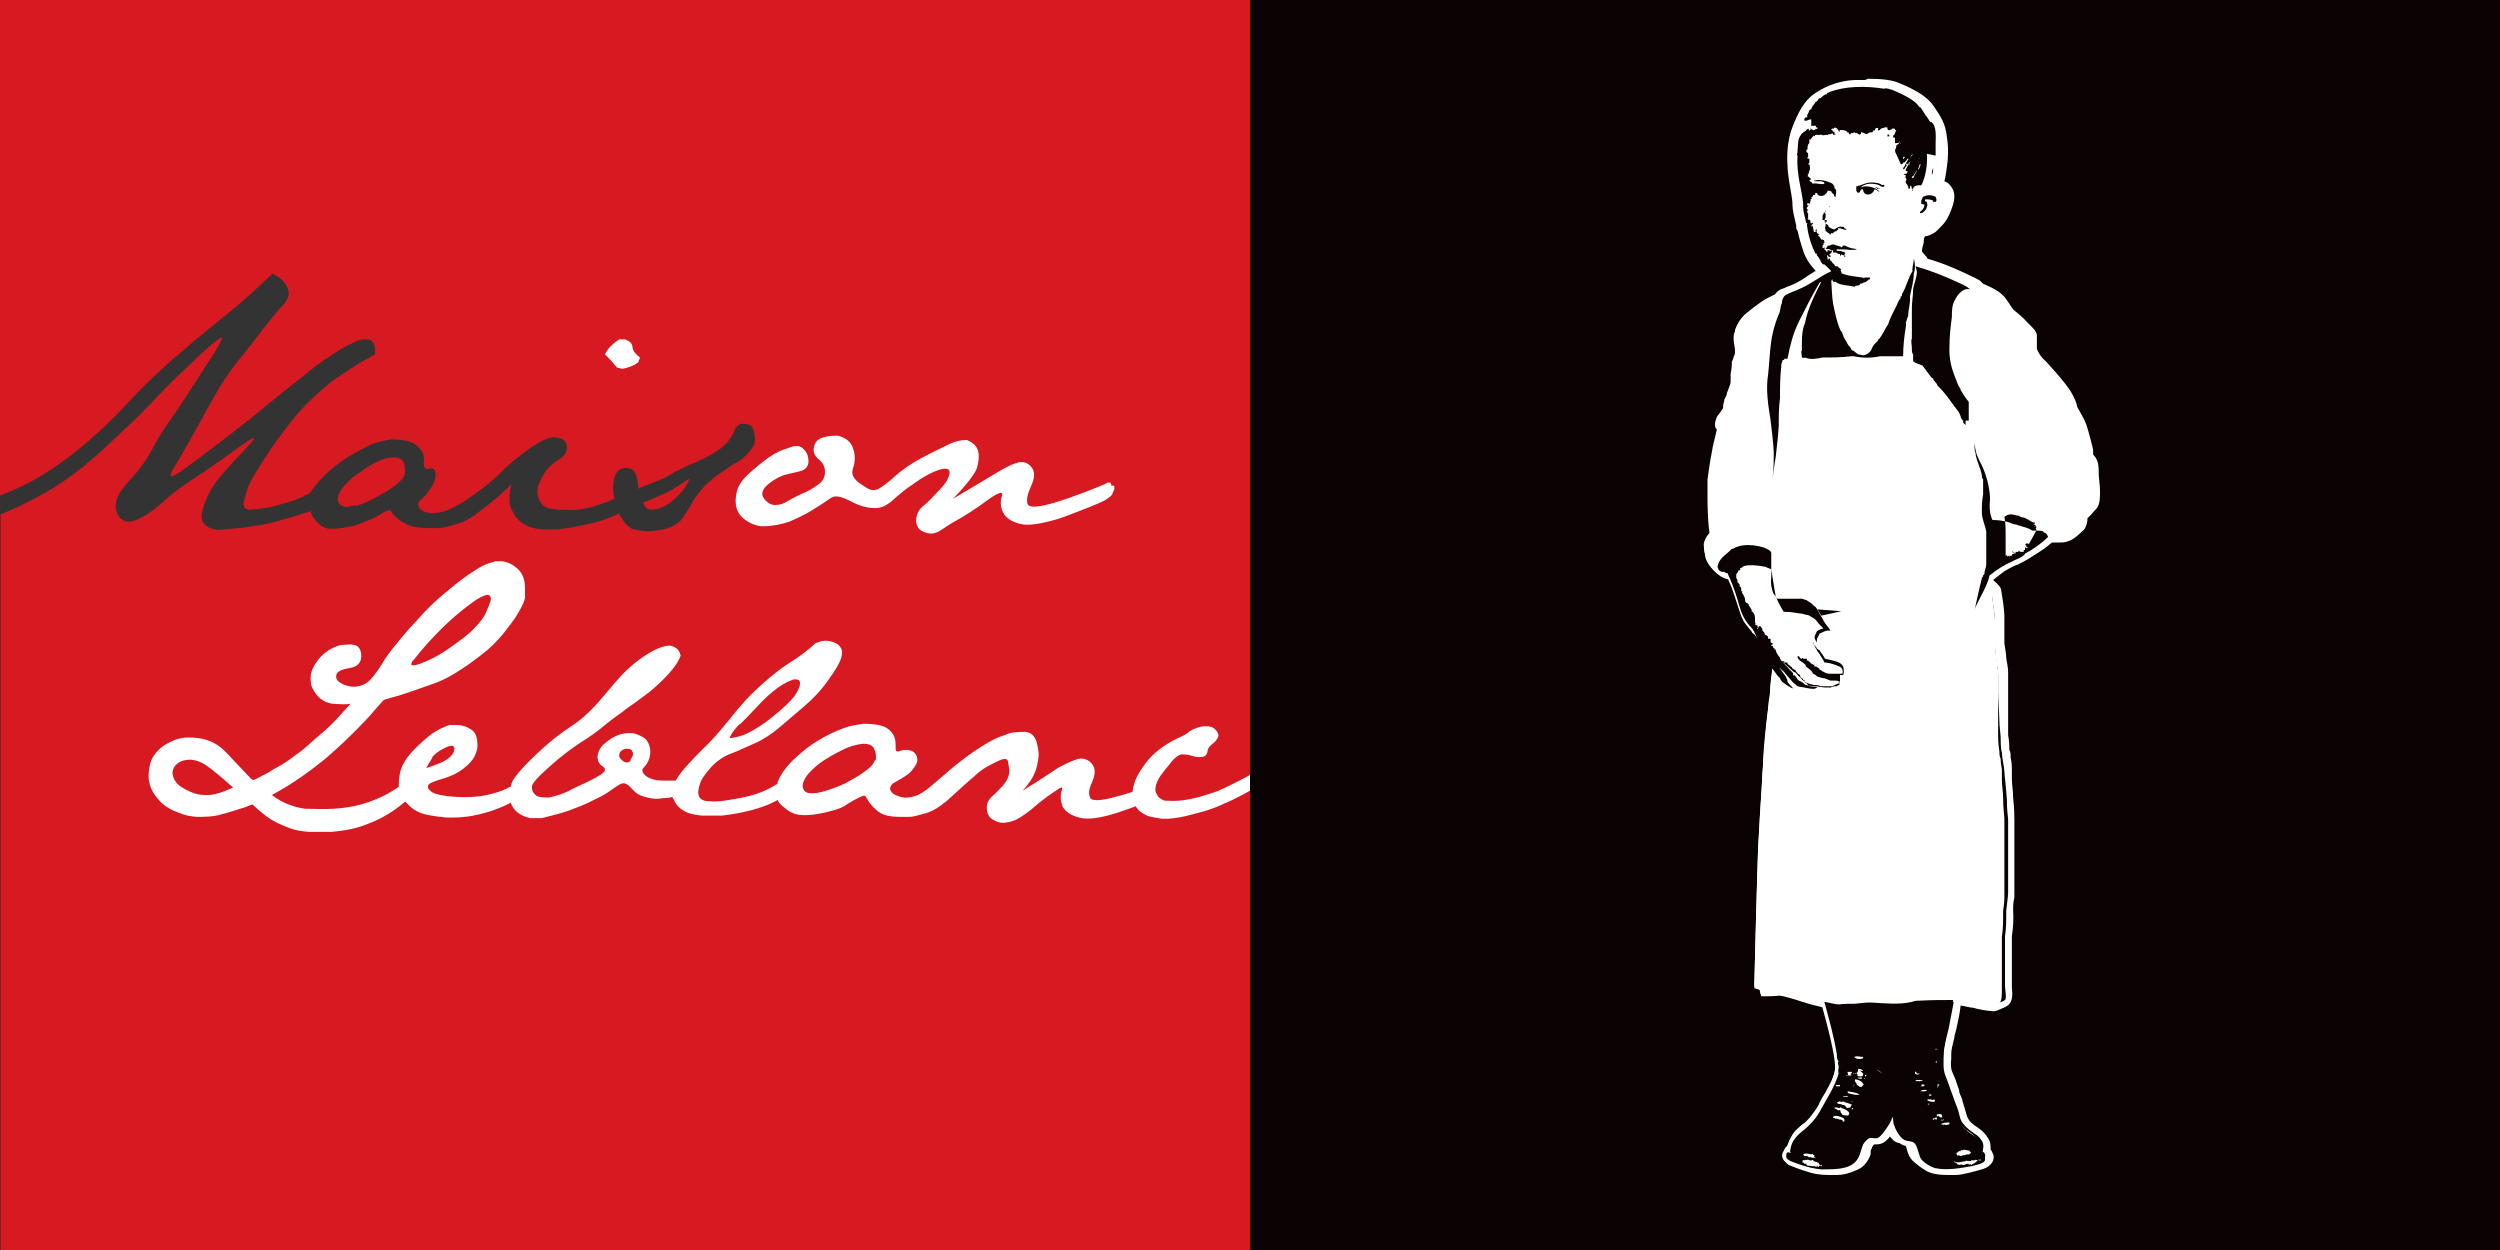 <?xml version="1.0" encoding="UTF-8"?>
<svg id="Layer_1" xmlns="http://www.w3.org/2000/svg" xmlns:xlink="http://www.w3.org/1999/xlink" version="1.1" viewBox="0 0 400 200">
  <rect x="0" y="0" width="400" height="200" fill="#333333" stroke="none"/>
  <!-- Generator: Adobe Illustrator 29.3.0, SVG Export Plug-In . SVG Version: 2.1.0 Build 146)  -->
  <defs>
    <style>
      .st0 {
        fill: none;
      }

      .st1, .st2 {
        fill: #0a0203;
      }

      .st3, .st2 {
        fill-rule: evenodd;
      }

      .st3, .st4 {
        fill: #fff;
      }

      .st5 {
        fill: #d71921;
      }

      .st6 {
        clip-path: url(#clippath);
      }
    </style>
    <clipPath id="clippath">
      <rect class="st0" y="0" width="200" height="200"/>
    </clipPath>
  </defs>
  <g class="st6">
    <g>
      <g>
        <g>
          <path class="st5" d="M0,0v79.3c1.2-.5,2.5-1,3.9-1.7,2.6-1.3,5.4-3.1,8.3-5.4,2.9-2.4,5.7-4.9,8.2-7.7,2.6-2.8,5.4-5.5,8.4-8,3-2.6,5.6-4.7,7.6-6.3s4-3.4,6.1-5.4l1.1-1c.9.4,1.5.9,1.9,1.4s.6,1,.7,1.7c0,.6-.3,1.3-1,2s-1.7,2-3,3.6c-1.3,1.7-2.6,3.4-4,5.1-1.4,1.7-2.5,3.4-3.5,5.1s-1.8,3.2-2.5,4.5-1.5,2.6-2.2,3.9-1.5,2.6-2.4,4.1c-.8,1.5-.1,1.3,2.2-.4,2.3-1.7,4.3-3.2,6-4.5s3.2-2.5,4.5-3.5c1.3-1.1,2.9-2.4,4.9-4s3.7-2.9,5-4c1.4-1,2.5-1.8,3.5-2.4.9-.6,1.8-1.1,2.7-1.5.9-.5,1.7-.7,2.4-.6.7,0,1.1.6,1.2,1.5v.9c-1.1.6-2.2,1.2-3.3,1.9s-2.3,1.5-3.6,2.4c-1.2,1-2.5,2.1-3.8,3.4s-2.6,2.8-3.9,4.6c-1.4,1.8-2.6,3.6-3.6,5.2-1.1,1.7-1.7,2.8-2,3.5s-.5,1.5-.8,2.5c-.2,1,.3,1.5,1.6,1.3,1.3-.1,2.5-.3,3.6-.6,1.1-.3,2.1-.6,3-.9.8-.3,1.6-.7,2.4-1.1.4-.7,1.1-1.6,2.1-2.6,1.6-1.6,3.1-2.7,4.5-3.5s2.5-1.3,3.2-1.7c.8-.3,1.9-.6,3.2-.8,1.8,0,3,.3,3.7.7.6.4,1,.9,1.3,1.4.2.5.3,1.1.2,1.8,0,.7.3.9.9.8.6-.2,1,.1,1,.9s-.3,1.5-.9,2.4c-.6.8-1.1,1.4-1.5,1.7-.4.3-.5.7-.3,1.1s.6.7,1.3.9c.7.2,1.5.1,2.5-.1.7-.2,1.6-.6,2.3-1,2.3-1.3,4.9-3.3,6.4-4.7,1.3-1.3,2.4-2.3,3.7-3.3,1.3-1,2.4-1.8,3.6-2.4s1.9-.6,2.7-.4c.8.2,1.2.7,1.2,1.5s-.5,1.5-1.4,2c-.9.6-1.6,1.2-2,1.8-.4.6-.8,1.3-1.1,2.1-.3.8-.3,1.5,0,2.3s.8,1.3,1.5,1.5,1.9.3,3.5.3,3-.3,4.2-.7c1.2-.4,1.8-.6,2.9-1.1,0-.4-.2-.9-.2-1.3,0-1,0-1.7.3-2.3.2-.5.4-.9.8-1.1s.9-.3,1.5-.2c1.5.4,1.4,3.3,1.4,3.3,0,0,1.9-.8,3.2-1.3,1-.4,1.9-.9,2.7-1.4.8-.4,1.8-.9,3-1.4,1.1-.5,2.2-1,3.2-1.6s1.7-1.2,2.2-1.8c.5-.6.9-1.2,1.1-1.8.2-.6.7-1,1.2-1.1.7,0,1.2.1,1.5.4s.5.9.6,1.9c0,.4,0,.9-.3,1.3-.2.4-.6.9-1.2,1.5s-1.3,1.1-2,1.4c-.7.4-1.3,1-2.2,1.5-.8.5-1.5,1.1-2.4,2-.8.9-1.6,1.9-2,2.7-.4.8-.9,1.4-1.3,2.1s-1,1.2-1.8,1.6-2.1.7-3.8.8c-1.1,0-2-.2-2.7-.4-.6-.3-1.3-1-2-2.3,0,0,0-.1,0-.2-.7.4-1.5.7-2.1.9-.7.3-1.8.6-3.1.9-1.4.3-2.9.6-4.7.8h-1.9c-1.6,0-2.7-.4-3.4-.8-.7-.4-1.3-1-1.7-1.7-.4-.7-.7-1.4-.7-2.1s0-1.4.2-2.1.3-.7-.4,0c-.7.7-1.6,1.5-2.6,2.3s-2.9,2.3-3.7,2.7h0c-.6.4-1.3.7-2.1.9-1.2.4-2.2.6-2.9.6h-1.3c-1.7,0-3-.2-4-.8-1-.5-1.8-1.3-2.3-2.1-1.3.3-1.6.9-3.1,1.5-1.1.4-2,.9-3.1,1.1-.9.2-2,.4-3.1.4s-1.6-.3-2.4-1.1c-.4-.4-.8-.9-1-1.7h0c-1.1.3-2.4.8-4,1.2-1.6.5-3.1.9-4.7,1.1-1.5.3-3.6.5-6.3.7-1.1-.2-1.8-.6-2.2-1.2-.4-.6-.3-1.6.3-3.2s1.4-2.9,2.4-4.1,2.4-2.7,4.1-4.5c1.7-1.8,1.8-2.2.3-1.2s-2.8,2-4.1,2.9-2.7,1.9-4.4,3c-1.7,1.1-3.4,2.3-5,3.8-1.6,1.4-3,2.4-4.1,2.8-1.1.5-1.9.5-2.5,0-.6-.4-.9-1.1-1-1.9,0-.8.2-1.7.7-2.4.5-.8,1.3-1.7,2.3-2.8,1-1.1,2-2.5,3-4.4s2.1-3.6,3.3-5.2c1.1-1.6,2.2-3.3,3.3-5s1.9-3,2.5-3.9c.6-.8,1.1-1.7,1.6-2.6.5-.9.4-1.1-.3-.6s-2.3,1.8-4.7,4.2c-2.5,2.3-4.6,4.5-6.4,6.4-1.8,1.9-4.4,4.3-7.5,7.2-3.2,2.9-6.2,5.1-9,6.7-2.7,1.5-5.1,2.7-7.2,3.5v117.7h200V0H0Z"/>
          <path class="st5" d="M104.6,81.5c.9,0,1.7-.5,2.4-.9.7-.5,1.5-1.2,2.2-2.1s1.1-1.6,1-1.9c-1.8,1.3-3.2,2.1-4.2,2.5s-2.1,1-3.1,1.3c.3.9.9,1.3,1.8,1.1h-.1Z"/>
          <path class="st5" d="M56.8,81c1.1-.3,2.2-.8,3.3-1.4s2.2-1.2,3.1-1.9c.9-.7,1.4-1.3,1.6-1.9,0-.6,0-1.2-.2-1.8-.3-.6-.9-.9-1.8-.8-1,0-2,.4-3.1,1s-2.2,1.4-3.4,2.3c-1.1,1-1.8,1.8-2.1,2.6-.3.8-.2,1.3.3,1.7.5.4,1.3.4,2.3,0v.2Z"/>
        </g>
        <path class="st4" d="M177.8,77.6c0,0,0-.3-.2-.4h-.3c-1.4.7-5.8,2.4-8.5,3.2-2.7.8-4.2.9-4.4.2-.2-.6,0-1.6.6-2.9s.6-2.3,0-3-1.3-.9-2.1-.7c-.8.2-1.9.7-3.2,1.5s-3.7,2.2-7.2,4.3c2.2-2.3,3.5-4,3.8-4.9.3-1,.4-1.9.2-2.7-.2-.8-.8-1.4-1.8-1.8-1.1,0-2.2.3-3.1.8-1,.5-2.3,1.1-4,2s-3.2,1.9-4.4,3-2.2,1.8-2.8,2.1c-1,.3-1.4,0-2.6-.8-1.2-.8-1.7-1.6-1.3-2.6.3-1,.4-2,0-3.1-.3-1.1-1.2-1.8-2.5-2.1-1.3,0-2.3.2-2.8.5-.6.3-.9.8-1,1.5s.2,1.3.8,1.8,1,1.1,1,2-.4,1.6-1.2,2.1c-.8.6-1.7,1.1-2.5,1.4-.9.4-1.6.8-2.3,1.2-.6.4-1.3.6-2,.6s-1.3-.4-1.8-1.1-.2-1.5.8-2.3,2-1.3,2.9-1.5,1.6-.4,2.1-.5.9-.4,1.1-.7c.3-.4.3-.9.2-1.5s-.4-1.1-.9-1.5c-.4-.4-1.2-.5-2.3,0-1.1.3-2.1.8-3.1,1.5s-2.1,1.6-3.2,2.6-1.7,2-1.9,2.8c-.3,1.3-.3,2.5.3,3.5.6,1,2.3,2.1,3.8,2.1s3-.3,4.2-.7c1.2-.5,2.5-1.1,3.8-1.9s2.2-1.4,2.9-1.9c.6-.5,1.7-.3,3.2.5s2.8,1.1,3.9,1.1,1.8-.5,2.1-.7c.6-.3,1.8-1.7,3.8-3,1.9-1.4,3.5-2.2,4.6-2.5s1.6,0,1.4.8c-.2.8-.7,1.6-1.5,2.4s-1.6,1.8-2.5,2.5-1.2,1.4-1.3,2.2c-.1.9.3,1.6.8,1.9s1.5.7,2.4.3c.7-.2,1.8-1.2,3.2-1.9,1.4-.8,3-1.8,4.9-3.2,1.9-1.4,2.7-1.6,2.4-.7s-.2,1.8.2,2.6c.4.8,1.2,1.4,2.6,1.8,1.4.4,3.5,0,6.3-.8,1.7-.6,5.3-2,6.2-2.4h0c.4-.2,1-.4,1.4-.7.3-.2.6-.4.8-.6s.2-.4.3-.6.2-.4.2-.6,0-.3-.1-.4h-.4Z"/>
      </g>
      <path class="st4" d="M200,124c-.5.3-4,2.1-5,2.5s-2.1.7-3.1,1c-1.1.3-2.1.5-3.2.6-1,.1-1.8,0-2.4,0-.5-.2-1-.5-1.2-1-.3-.5-.3-1-.1-1.6s.5-1.2,1-1.8c.4-.6,1-1.2,1.5-1.9.6-.7,1.1-1,1.5-1.1.4,0,1,0,1.6.2s1.2.3,1.7.2c.5,0,.8-.4.9-.8,0-.5.3-.9.7-1.2.4-.3.7-.6.9-1,.2-.3.2-.6,0-.9-.1-.3-.4-.5-.6-.7-.3-.2-.7-.3-1.1-.3s-1.1,0-1.7.3c-.6.2-1.1.5-1.3.7s-.7.5-1.4.8-1.5.7-2.5,1.4c-.9.6-1.7,1.3-2.5,2.2-.7.9-1.3,1.7-1.8,2.7-.4.8-.6,1.6-.7,2.4-.7.2-1.5.5-2.4.7-2.7.8-4.2.8-4.4.2-.2-.6-.3-1,.3-2.4.6-1.3.6-2.3,0-3s-1.3-.9-2.1-.8c-.8.2-1.9.7-3.2,1.4-1.3.8-2.3,1.6-5.8,3.7,2.2-2.3,2.3-3.9,2.5-4.9s0-1.9-.2-2.7c-.2-.8-.7-1.7-1.8-1.8-1.2,0-2.3,0-3.3.5-1.3.4-2.3.9-4,2-1.6,1-2.7,1.9-4,2.9-1.2,1-2.3,2-4.1,3.5-.8.6-1.4,1.1-2.4,1.4s-1.8.3-2.5,0c-.7-.2-1.1-.5-1.3-.9s0-.8.3-1.1c.4-.3,2.3-1.2,3-2,.6-.8,1.2-1.4.9-2.3-.4-1.3-1.9-1.2-2.5-1s-.9.3-.9-.4,0-1.3-.2-1.8-.6-1-1.2-1.4c-.6-.4-1.8-.7-3.7-.7-1.4.2-2.5.4-3.2.7-.8.3-2.5,1-3.8,1.8-1.4.8-2.7,1.8-4.3,3.3-1.6,1.6-2.2,2.8-2.5,3.6v.2c-.5.3-1,.6-1.4.8-.8.4-1.8.8-2.9,1.1-1.1.3-2.3.5-3.5.7s-2.2.3-3.1.2c-.9,0-1.5-.3-1.7-.9s0-1.3.3-2.2c.4-.9,1.1-1.7,1.9-2.6.8-.8,1.8-1.5,2.9-1.9s2.3-1,3.7-1.6c1.4-.6,2.8-1.5,4.1-2.6,1.3-1.1,2.7-2.3,4.1-3.5,1.4-1.2,2.7-2.6,3.8-4.2,1.1-1.5,1.8-2.7,2-3.5,0,0,.2-.6.1-1.1-.1-.5-.5-1-1-1.2-.6-.3-1.4-.5-2.3-.3l-.9.3c-1.4,1.3-2.8,2.3-4.1,3.1-1.3.8-2.8,2-4.5,3.5s-3.4,3.3-5.1,5.5c-1.7,2.1-3.1,3.7-4.2,4.7-1,1-2.1,2.1-3.3,3.5-.5.6-.9,1.2-1.2,1.7-.5,0-1,0-1.5,0-.7,0-1.4,0-2.1-.2s-1.2-.5-1.5-.9-.3-.7,0-1,.7-.8.9-1.5c.2-.7.2-1.4,0-2s-.5-1.1-1.1-1.4-1.2-.6-1.8-.6-1.3,0-2.1.3c-.8.3-1.5.8-2.2,1.4s-1,1.3-1.1,2c0,.7.2,1.2.8,1.6.6.4.5.8-.2,1.3-.8.5-1.6.9-2.4,1.3-.9.4-1.8.8-2.9,1.4-1.1.5-2.1.8-3,1-.9,0-1.6,0-2.1-.3-.5-.4-.7-.8-.7-1.4s1.1-1.7,3-3.4c1.9-1.7,3.6-2.9,4.8-3.7,1.3-.8,2.6-1.7,3.9-2.8s2.6-1.9,3.7-2.8c1.2-.8,2.2-1.6,3.3-2.4,1-.8,2.1-1.8,3.1-2.9s1.7-2.1,2-3c-.2-.9-.7-1.4-1.7-1.6-.9,0-2,.4-3.2,1.1s-2.4,1.6-3.6,2.7-2.5,2.7-4.1,4.6-3.2,3.4-4.9,4.5c-1.7,1.1-3.5,2.5-5.4,4.3s-3.1,3.1-3.7,4c-.3.4-.5.9-.6,1.4-.2,0-.5.2-.7.3-.8.4-1.8.7-3.1,1-1.3.3-2.9.4-4.9.3s-3.2-.4-3.8-.7c-.6-.4-.8-.7-.7-1.1,0-.3.9-.7,2.3-1.1s2.7-1,3.8-2c1.1-.9,1.7-2,1.8-3.2,0-1.2-.2-2.1-.9-2.6-.7-.5-1.5-.8-2.5-.8h-1.1c-.9.3-1.9.8-2.8,1.4-.9.7-1.8,1.5-2.7,2.4-.9.9-1.6,1.8-2,2.7-.4.8-.6,1.9-.6,3.4-1.2.8-2.1,1.3-3,1.7s-1.6.7-3,1.1c-1.4.4-2.9.6-4.4.7-1.6.1-3.1,0-4.6,0-1.5-.2-3.5-.8-5.3-2.2,3.2-1.7,6.4-4,8.9-6.1,3.7-3.2,6.6-6.4,6.8-6.6.9-1.1,2.2-2.5,2.2-2.5,0,0,.5-.2,2.4-.7,1.9-.6,4.1-1.4,4.1-1.4.6-.2,1.1-.4,1.7-.6,2-.7,4.4-2.2,7.4-4.5s4.4-4.6,5.4-5.9c.8-1.3,1.3-2.1,1.6-3.2,0,0,0-.5,0-1.6,0-1.7-.6-2.6-1.3-3.2-.7-.6-1.5-1-2.4-1.1h-1c-1.2.3-2.2.7-3.2,1.4-1,.6-2.4,1.6-4.1,3s-3.3,2.8-4.6,4.3c-1.4,1.5-2.6,2.8-3.7,4.2-1.1,1.3-2,2.5-2.5,3.4-.6,1-1.2,1.8-1.8,2.5s-1.4,1.1-2.1,1.2c-.8.2-1.6,0-2.4-.3-.8-.4-1.2-.8-1.1-1.4,0-.6.8-1,2.1-1.2s1.9-.9,1.9-1.9-.4-1.7-1.1-1.8c-.7-.2-1.4,0-2.2,0-.8.2-1.6.6-2.3,1.1s-1.3,1.2-1.8,2-.7,1.5-.7,2.1,0,1.3.4,1.9c.3.6.7,1.1,1.2,1.5s1.1.7,1.9.8c.8,0,1.7.2,2.9,0-2.3,2.4-2.1,2.6-5.3,5.3-1.3,1.1-2,1.9-3.5,2.9-.9.7-1.7,1.3-3.2,2.1-.6.3-.9.6-1.7,1-.5.2-1.4.8-1.9.9-.2,0-.8-.7-1-.9-.2-.2-1.1-1.2-1.8-1.9-.5-.5-.7-.8-1.7-1.8s-2-1.5-2.9-1.8-1.9-.4-3-.4-2.1.3-3,.8c-.9.4-1.6,1-2.1,1.6s-1,1.2-1.2,3.2c-.2,2.1.8,3.5,1.7,4.5.8.9,1.9,1.5,3,1.9,1.2.5,1.9.6,3,.7,1,0,2.7,0,3.9-.4.7-.2.8-.2,1.1-.3.4-.1,1.3-.4,1.6-.5s.7-.2,1-.3l1.3-.5c.9.9,1.4,1.2,2.2,1.9.4.3,1.5,1,2.5,1.4,1.5.6,2,.9,4.3,1.1h3.6c3.4-.3,4.9-.9,5.9-1.3,1.1-.4,2.1-.9,3.1-1.5s1.7-1.1,2.9-2.1c0,.1,0,.2.2.3.4.5,1,1,1.8,1.4s2.3.7,4.5.9h1.2c2.1,0,3.8-.4,5.2-.8,1.4-.4,2.6-.9,3.6-1.4,0,0,.2-.1.3-.2.4,1.2,1.4,2.1,3.1,2.5h1.9c1.5-.4,2.9-.7,4.3-1.2,1.3-.5,2.7-1,4-1.7,1.3-.6,2.3-1.2,2.8-1.6.6-.4,1.1-.8,1.6-1s1,0,1.6.7,1.3,1.2,2.2,1.4c.9.3,1.9.4,2.9.2.4,0,.9,0,1.5-.2,0,0,0,.3.2.4.2.5.5,1,1,1.4,1,.8,1.8,1,3.5,1.2h3.2c3.5-.4,6.1-1.2,7.5-1.8.4-.2.9-.4,1.4-.7.3.6.8,1,1.2,1.3.8.7,1.6,1,2.4,1.1,1.9.1,3-.2,4-.4,1.1-.3,2.3-.5,3.2-1.1.9-.6,1.8-1.1,2.7-1.5.9-.4.4.5,2.3,2.2,1,.9,2.2,1.1,4,1.1s.6,0,1.3,0,1.5-.3,2.7-.6c1.2-.4,2.3-1.1,2.9-1.7h.1c1.7-1.5,2.5-2.3,4-3.6,1.8-1.6,2-1.8,4.2-2.9s1.8,0,2,.7c.2.9.2,2-1.4,3.6-.4.4,0,0-.9.9-.9.7-1.3,1.5-1.2,2.3,0,.8.4,1.4.9,1.7s1.3.7,2.2.5c1.3-.2,1.8-.5,3.1-1.4,1.4-1,1.5-1.3,3.4-2.7,1.9-1.3,2.7-2,2.4-1.1s-.2,1.8.1,2.6c.4.8,1.2,1.4,2.6,1.8,1.4.4,3.5.1,6.3-.8,1.1-.4,2.1-.7,2.8-1,.3.4.5.7.8.9.6.4,1.1.7,1.7.8.6.1,1.1.2,1.7.3h1c1.3-.1,2.4-.3,3.5-.6s2-.5,2.9-.8,1.7-.6,2.5-1c2.2-.9,4.4-2.2,4.9-2.5.4-.2.5-.7.6-1.4-.4-.7-.8-.9-1.3-.7l-.3-.2ZM118.4,115.9c.7-.7,1.6-1.6,2.8-2.9,1.2-1.3,2.2-2.2,3.3-3,1-.7,1.9-1.1,2.5-1.3.6,0,1,0,1,.6s-.3,1.2-.9,2.1c-.7.9-1.7,1.8-3,2.9s-2.5,1.9-3.7,2.6-2.4,1.1-3.7,1.2c.4-.9,1-1.6,1.7-2.3h0ZM66.1,105.7c.7-.9,1.6-2,2.8-3.3,1.2-1.3,2.5-2.6,3.9-3.8,1.4-1.2,2.6-2.1,3.5-2.7,1-.6,1.6-.8,1.9-.7.3.2.4.5.3.9s-.4,1.1-.7,1.8c-.3.8-1,1.7-1.9,2.6-.9,1-2.3,2-4,3.2s-3.3,2-4.7,2.5c-1.4.5-1.7.3-1.1-.6h0ZM33.4,127.2c-.9,0-1.6,0-2.4-.3s-1.6-.7-2.3-1.2c-.7-.6-1-1.2-1.1-2,0-.8.5-1.5,1.4-1.9,1.1-.4,2.1-.3,3.2.2.9.4,2.5,1.7,5.1,4-1.7.8-3.1,1.2-4,1.2h.1ZM69.1,121.2c.4-.5,1-1,2-1.5s1.5-.5,1.6,0c0,.5-.2,1-.8,1.5-.6.6-1.9,1.1-3.7,1.7.3-.6.7-1.2,1-1.7h0ZM100.9,121.7c-.4.4-.8.4-1.3,0s-.6-.7-.5-1.1.5-.7,1-.8c.6,0,.9,0,1.1.5.2.4,0,.8-.3,1.2h0ZM140,121.6c-.2.6-.7,1.2-1.6,1.8-.9.7-2,1.3-3.1,1.9-1.2.6-2.7,1.1-3.8,1.4s-2.2.3-2.6,0c-.5-.4-.6-1-.3-1.7.3-.8,1-1.6,2.2-2.6,1.1-.9,2.9-1.9,4-2.4,1.1-.6,2.3-.9,3.3-1,1,0,1.6.3,1.8.9.3.6.3,1.2.2,1.8h0Z"/>
    </g>
  </g>
  <path class="st4" d="M99.7,59c.9-.2,1.7-.5,2.4-1l.3-.8c-.7-.5-1.1-1-1.2-1.6,0-.6-.4-1-1.2-1.3h-.9c-1.1.7-1.9,1.5-2.3,2.4.4.4,1.1,1.1,1.9,2.1l.8.2h.2Z"/>
  <g>
    <polyline class="st1" points="200 200 200 0 400 0 400 200"/>
    <g>
      <path class="st3" d="M292.5,187.6c-1.1,0-2.2,0-3.4-.4-1.5-.4-3.2-1.2-3.3-1.2-.5-.3-.8-.9-.6-1.5.2-.4.4-.7.7-.8,0-.3.2-.8.5-1.4.4-.8,1.1-1.3,1.8-1.9.2-.2.5-.4.7-.6.7-.7,1.9-2.3,2.2-3.2,0-.3.4-.7.7-1.2.7-1.1,1.6-2.7,1.8-4.3.2-1.8-1.4-7.7-2.1-10.2-.3,0-.9-.2-1.5-.3-.4,0-1.2-.3-2-.6-1.3-.4-3.4-1-3.9-1s-1.9.1-1.9.1h-.5l-.2-.9-.8-.3v-.5c0-.2.4-16.3.6-21.6.2-3.8.4-7.2.6-10.1,0-1.3.2-2.6.2-3.8.2-2.6.5-6,.8-8.4,0-1.3.3-2.3.3-2.7,0-.9.3-3.4.4-4.1-.3-.5-1-1.7-1.4-2.5-.2-.3-.4-.7-.5-1.1-.4-.7-.8-1.5-1.1-1.9l-.4-.4c-.7-.8-1.2-1.5-1.4-2,0-.3-.4-1-.7-2.2-.3-.9-.6-1.9-.8-2.4-.3-.7-.6-1.6-.8-2-.4,0-1.1-.2-1.6-.6-.6-.4-1.6-1.4-1.9-2.3s-.4-1.6-.3-2.1c0-.6.4-1.1.7-1.4,0,0,.2-.3.4-.4,0-1.2-.4-5-.3-5.7s0-1.1,0-1.4h0v-1.4c0-.5.4-3.1.7-4.4.2-1,.7-3,.9-3.9-.2,0-.4-.4-.3-.7,0-.2,0-.5.2-.9,0-.2.2-.4.5-.7.2-.2.5-.6.5-.7v-.5c0-.3,0-.6.2-.9,0-.2.2-.6.3-1,.2-.7.6-1.5.6-2v-1.3c0-.8,0-1.5.2-1.9,0-.3.2-.5.3-.8,0-.3.2-.7.2-.8v-.5c0-1.2-.2-2.1,0-2.6v-.2c.3-.6.7-1.5,1.6-2.3s1.8-1.5,2.4-1.9c.5-.3,1.8-1,2.3-1.2,0-.2.4-.5.8-.8.2,0,.5-.3.9-.4.6-.3,1.3-.6,1.9-.9.4-.2.7-.4,1-.6.5-.3.9-.6,1.4-.8.3-.2.7-.4,1.1-.6-.3-.2-.5-.5-.8-.8-.5-.7-1.1-1.4-1.6-2.6-.5-1.1-.7-2.1-1-3.4l-.2-.8c-.3-1.3-.6-2.4-.6-3s0-1.3-.2-2c-.2-.8-.6-3.2-.6-4.4h0c0-1.3,0-3.8.8-6,1-2.4,1.9-4.2,3.6-5.2,1.7-1.1,3.8-1.8,5.8-1.9h1.6c2.1,0,3.7.2,4.7.6,2.6,1,4.3,2.2,5.2,3.5,1,1.5,1.7,2.6,2,4.6.2,1.9,0,3.4,0,4.7s-.4,2-.5,2.8c.4,0,.8.2,1.1.4.7.7.9,1.5.6,2.6-.3,1-.9,2.4-1.6,3.1-.3.3-.9.9-1.3,1.1h0c-.4.3-.8.5-1.2.5h-.4c0,.5-.2,1.1-.3,1.6,0,.6-.3,1.3-.3,1.8.2,0,.4.3.6.6.3.3.5.6.6.8.7.2,2.6.8,4.4,1.6,2.2.9,3.7,1.7,4.1,2,.2.2.4.3.5.4.5.2,2.3,1,2.9,1.7.3.3.7.9,1.1,1.4.3.4.7,1,.8,1.1.4.3,1.6,1.4,2,1.8,0,0,.3.3.4.4.7.7,1,1,1,1.4v2.2c0,.3.4,1.1,1.2,2,0,0,3.2,3.4,4.2,5,.6,1,.8,1.7,1,2.1v.2h0c.3.6,1.1,2.1,1.4,2.9.3.9,1,3.8,1.1,4.1v.3c0,.2,0,.5.1.6h.1c.1.2.3.4.5.7.1.3.2.9.3,1.8v.4c.3,1.8.3,2.3.2,2.5v.3c0,.6,0,1.5-.4,2.1s-1.1,1.3-1.4,1.5h-.2v.5c0,.6-.1,1.1-.4,1.5-.2.2-1.4,1.4-2.2,1.6-.4,0-.8.2-1.2.2h-.8c-.2,0-.4,0-.5-.2-.4.3-1.1,1-1.9,1.5l-.6.4c-.9.6-1.8,1.2-2.6,1.6l-.7.3c-.7.3-1.5.7-2,1.1-.6.4-1.9,1.4-2.5,1.8,1,.8,1.5,1.4,1.6,1.9,0,.6.4,2.7.5,4.2.2,2.5.2,3.6,0,4.1h0c0,1,.2,1.7.3,2.5,0,.7.2,1.4.2,2.2v9.9c0,.3,0,1.1.2,2.4,0,.3,0,.8.2,1.2,0,.9.2,1.5.2,1.8v1.6c0,.9.2,2,.2,2.9,0,1.7.2,2.8.2,3.4v12.7c0,.7-.2,1.8-.2,1.9,0,1.7,0,2.9-.2,4.2v8.3c0,1.1,0,1.9-.4,2.3-.4.2-.7.4-.9.4h-.3c-.3.2-.6.3-.9.3h0c-.3,0-1.3-.1-2.6-.4l-1-.2c-.8-.2-1.5-.3-1.8-.3h-.4c-.2.9-.5,2.8-.8,4.3,0,.5-.2.9-.3,1.3-.3,1.3-.5,2.1-.5,2.8v.7c0,.8,0,1.7.3,2.5.4.8.5,1.4.7,2,0,.3.2.7.3,1.1.2.6.4,1,.5,1.4.2.6.5,1.2.6,1.9.2.8.4,1.1.6,1.4.2.2.7.8,1.7,1.4.6.4.9.8,1.3,1.5.3.5.2,1.1.2,1.5.2.1.3.3.4.6s0,.6,0,.9-.4.6-1,.8c-.9.3-3.4.9-4.2.9h-1.2c-1.5,0-2.5-.2-3.1-.5-1.7-1-2.1-1.7-2.4-2.9-.2-.8-.4-1-.5-1h-.3c-.4,0-1,0-1.6-.7-.3-.3-.5-.6-1-1.6v-.2l-.3.4c-.7,1-1.3,1.8-2.2,1.8s-.2,0-.2,0h-.4s-.2.2-.3.2h0c0,.2-.3.3-.4.8,0,.3-.2.5-.2.6s0,.2-.2.5c-.2.8-.8,1.6-1.5,1.9-.6.3-2.1.9-3.3.9h-.8.6Z"/>
      <path class="st4" d="M298.4,14.1c1.6,0,3.3.1,4.5.6,1.6.6,3.9,1.7,4.9,3.3,1,1.5,1.7,2.5,1.9,4.3.2,1.8,0,3.2,0,4.5-.2,1.4-.7,3.5-.7,3.5h.5c.3,0,.7,0,1,.3.5.5.7,1,.4,2-.3,1-.9,2.2-1.4,2.8s-.9.9-1.1,1c-.2,0-.7.4-1,.4s0,0,0,0c-.3,0-.8-.3-.8-.3,0,0-.3,1.4-.5,2.4s-.4,2.2-.4,2.2c0,0,.4,0,.9.7.5.6.6.9.6.9,0,0,2.4.7,4.5,1.6,2.1.9,3.6,1.7,4,1.9s.2.4.6.5,2.2,1,2.7,1.5,1.6,2.2,2,2.6c.4.3,1.6,1.3,1.9,1.8.4.4,1.3,1.2,1.3,1.5v2.4c0,.4.5,1.3,1.3,2.2.9.9,3.3,3.6,4.1,4.9s.9,2.1,1,2.3c.1.2,1.1,1.9,1.4,2.8s1,3.6,1.1,4.1c0,.4.1,1,.3,1.2s.4.3.5.6c.2.3.2,1.7.2,2s.3,1.9.2,2.4c0,.4,0,1.6-.3,2.1-.4.5-1,1.2-1.2,1.3-.2,0-.7.4-.7.4,0,0,.2.5.2.7,0,.3,0,.7-.3,1s-1.3,1.3-1.9,1.4h-1.6c-.4,0-.9-.3-.9-.3,0,0-1,1-2.1,1.7s-2.2,1.5-3.1,2-2,.9-2.7,1.4c-.8.5-2.8,2.1-2.8,2.1,0,0-.2.3,0,.4,0,.2,1.6,1.3,1.8,1.9,0,.5.4,2.6.5,4v4.2h0c0,1.8.4,3,.5,4.7v2.7c0,1,.2,3.9.2,4.7s.2,2.1.2,2.5,0,2,.2,2.5c0,.7.4,2.5.4,3s.3,2.8.4,4.5c0,1.8.2,2.9.2,3.3v11.6c0,.7-.3,2.7-.3,2.9,0,1.7,0,2.8-.2,4.1v8c0,.4.3,2,0,2.2-.4.3-.7.3-.9.4-.2,0-.6.3-.8.3h0c-.2,0-1.2-.1-2.5-.4-1.3-.3-2.5-.5-2.9-.6h-1s-.5,2.8-.9,4.8c-.5,2-.8,3.2-.8,4.2s-.2,2.3.3,3.5.6,1.7,1.1,3c.5,1.5.9,2.2,1.1,3.2.2.9.4,1.2.8,1.6.3.4.9.9,1.8,1.5.5.3.7.6,1.1,1.2.3.6,0,1.6,0,1.6h0s.3,0,.4.4,0,.8-.7.9c-.8.3-3.3.8-4.1.9h-1.2c-1,0-2.2,0-2.8-.4-1.6-1-1.8-1.5-2.1-2.5-.2-.8-.4-1.2-.8-1.5-.4-.2-1.1,0-1.7-.6-.2-.3-.4-.5-1-1.5-.5-.9-.4-1.9-.4-2.1h0c0,.1-.2.9-.9,1.9-.7,1-1.3,1.9-1.9,1.9s0,0,0,0h-.5s-.5,0-.8.5c0,.1-.4.3-.7,1-.2.7-.2.6-.4,1.1-.2.6-.7,1.3-1.2,1.5-.5.3-1.8.9-3,.9h-.8c-1,0-2.1,0-3.3-.3-1.4-.4-3.2-1.2-3.2-1.2,0,0-.4-.3-.2-.7.2-.5.7-.6.7-.6,0,0,0-.6.5-1.5s1.5-1.6,2.3-2.3c.8-.8,2-2.5,2.4-3.4s2.2-3.2,2.5-5.7-2.3-10.8-2.3-10.8c0,0-.8-.1-1.9-.4-1.1-.2-5.2-1.6-6-1.6s0,0,0,0c-.7,0-1.9.1-1.9.1l-.2-.7-.7-.2s.4-16.2.6-21.6c.2-5.4.6-9.8.8-13.9.3-4.1,1.1-10,1.1-11.1s.4-4.3.4-4.3c0,0-1-1.7-1.5-2.7s-1.2-2.4-1.7-3.1c-.5-.6-1.5-1.7-1.7-2.3-.2-.5-1.1-3.5-1.5-4.6s-1-2.3-1-2.3c0,0-1,0-1.6-.6-.6-.5-1.4-1.3-1.6-2s-.3-1.4-.3-1.8.3-.8.5-1,.6-.7.6-.7c0,0-.5-5.1-.4-5.8v-2.8c0-.5.4-3.1.7-4.3.3-1.3,1-4.4,1-4.4h-.3s-.2,0-.2-.3v-.6c0-.2.9-1.2,1-1.5s.2-.9.3-1.5c.2-.6.9-2.3,1-3,0-.8.2-2.5.3-3.1,0-.6.5-1.4.5-1.8s-.3-2.3,0-2.8c.2-.5.5-1.5,1.4-2.3s1.8-1.4,2.4-1.8c.6-.4,2.5-1.3,2.5-1.3,0,0,0-.4.6-.7.5-.3,1.9-.8,2.8-1.3s1.5-1.1,2.3-1.5,1.9-1.1,1.9-1.1c0,0-.8-.5-1.4-1.3-.6-.7-1-1.3-1.5-2.4-.5-1.1-.7-2.1-1-3.5s-.7-2.7-.7-3.4,0-1.4-.2-2.1-.6-3.1-.6-4.3,0-3.7.8-5.7c.8-2.1,1.8-3.9,3.3-4.9,1.6-1,3.6-1.7,5.5-1.8h1.6M298.4,12.8h-1.7c-2.1.1-4.3.8-6.1,2-2,1.2-3,3.5-3.8,5.5-.9,2.3-.9,4.9-.8,6.1h0c0,1.5.5,4,.6,4.6s.2,1.2.2,1.9.3,1.9.6,3.2v.5l.2.3c.3,1.3.6,2.3,1,3.5.5,1.3,1.1,2,1.7,2.7,0,0,.2.2.2.3,0,0-.3,0-.4.2-.5.3-1,.6-1.4.9-.3.2-.6.4-1,.6-.5.3-1.2.6-1.8.8-.4.2-.7.3-1,.4-.4.2-.7.5-.9.8-.6.3-1.7.8-2.2,1.2-.6.4-1.5,1.1-2.5,1.9-1,.9-1.5,2-1.7,2.6v.2c-.3.6-.3,1.4,0,2.9v.5s0,.4-.2.6c0,.3-.2.6-.3.9,0,.4,0,1-.2,1.9v1.3c0,.4-.4,1.2-.6,1.8,0,.4-.3.8-.4,1,0,.4-.2.7-.2,1v.4s-.3.4-.4.6c-.3.4-.5.6-.6.8-.2.5-.3.9-.3,1.1,0,.3,0,.7.3.9-.2,1-.7,2.7-.8,3.6-.3,1.3-.6,3.9-.7,4.4v1.4h0v1.4c0,.7,0,3.6.3,5.6v.2c-.4.4-.8,1.1-.9,1.7,0,.2,0,.8.3,2.3.3,1,1.3,2.1,2.1,2.7.5.4,1.1.6,1.5.7.2.5.5,1.1.7,1.7.2.5.5,1.5.8,2.4.4,1.2.6,1.9.8,2.2.2.6.8,1.2,1.5,2.1,0,.2.3.3.4.4.3.3.7,1.1,1,1.8.2.4.4.8.6,1.1.4.7,1,1.8,1.3,2.3,0,.9-.4,3.1-.4,4s0,1.4-.3,2.6c-.3,2.4-.7,5.8-.8,8.4,0,1.2-.2,2.5-.2,3.8-.2,3-.4,6.3-.6,10.1-.2,5.4-.6,21.5-.6,21.6v.9l.9.3h0l.2,1h1s1.2,0,1.9-.1c.5,0,2.5.6,3.7,1,.9.3,1.7.5,2.1.6s.9.2,1.2.3c.9,3.2,2.2,8.1,2,9.6s-1.1,3-1.7,4.1c-.3.5-.6.9-.7,1.3-.3.7-1.4,2.3-2.1,3s-.4.4-.7.6c-.7.6-1.5,1.2-1.9,2.1-.3.5-.4,1-.5,1.3-.3.2-.6.6-.7,1-.3,1,.2,1.8.8,2.2h0s1.9.8,3.4,1.2c1.3.4,2.5.4,3.6.4h.7c1.7,0,3.4-.9,3.6-1,.8-.4,1.5-1.4,1.8-2.3v-.4c0-.1,0-.3.2-.6,0-.3.2-.3.2-.4,0,0,0-.1.2-.2h.4c1.1,0,1.8-.8,2.4-1.7.3.6.5.8.8,1.1.7.8,1.6.9,2,1h0s0,.2.2.6c.3,1.4.7,2.2,2.6,3.3.3.1,1,.6,3.4.6s.9,0,1.3,0c.9,0,3.5-.7,4.4-1,.6-.2,1.1-.6,1.4-1.1.2-.4.3-1,0-1.4,0-.2-.2-.4-.3-.6,0-.5,0-1.1-.3-1.6-.4-.7-.8-1.2-1.5-1.7-.9-.6-1.4-1-1.6-1.3s-.3-.4-.5-1.1c-.2-.8-.4-1.3-.6-2,0-.4-.3-.8-.5-1.4,0-.4-.2-.8-.3-1.1-.2-.7-.4-1.2-.8-2.1-.3-.6-.3-1.4-.2-2.2v-.8c0-.6.2-1.4.5-2.6,0-.4.2-.8.3-1.3.3-1.3.6-2.8.7-3.8.3,0,1,.2,1.6.3.3,0,.7.1,1,.2,1.3.3,2.4.4,2.7.4s.8-.2,1.2-.4h0c.2-.1.6-.2,1-.5.9-.6.8-1.9.7-2.9v-8.2c.2-1.4.3-2.6.2-4.3,0-.2,0-1.2.2-1.9v-12.6c0-.5,0-1.6-.2-3.4,0-1-.2-2.1-.2-3v-1.5c0-.4,0-1-.2-1.9,0-.5,0-.9-.2-1.2,0-1.6-.2-2.2-.2-2.4v-10c0-.8-.2-1.6-.3-2.3,0-.8-.2-1.5-.3-2.4v-4.1c0-1.5-.4-3.6-.5-4.3,0-.5-.5-1-1.3-1.7.6-.5,1.4-1.1,1.8-1.4.5-.3,1.2-.7,1.9-1,.2,0,.5-.2.7-.3.8-.4,1.8-1,2.7-1.6l.6-.4c.7-.4,1.3-1,1.7-1.3h1.2c.4,0,.9,0,1.4-.2,1.1-.3,2.4-1.8,2.5-1.8.4-.5.6-1.2.6-1.9h0c.5-.4,1.1-1.2,1.5-1.6.5-.7.5-1.7.5-2.4v-.3c0-.3,0-.8-.2-2.6v-.4c0-1-.1-1.6-.3-2-.2-.5-.5-.7-.6-.9v-.6c0-.4-.8-3.3-1.1-4.2-.3-.8-1-2-1.5-2.9h0v-.2c-.1-.4-.4-1.2-1-2.2-1-1.6-4.2-5.1-4.3-5.1-.7-.7-1-1.4-1.1-1.7v-2.1c0-.6-.5-1.1-1.2-1.8-.2-.2-.3-.3-.4-.4-.4-.5-1.7-1.6-2.1-1.9,0,0-.5-.6-.7-1-.4-.6-.8-1.2-1.2-1.5-.7-.7-2.3-1.4-3-1.7,0,0-.3-.3-.5-.5-.5-.3-2.1-1.1-4.2-2-1.6-.7-3.4-1.3-4.2-1.5,0-.2-.3-.4-.5-.7-.2-.2-.3-.3-.4-.5,0-.4.2-1,.3-1.4,0-.3,0-.7.2-1,.5,0,1-.3,1.4-.5h0c.4-.2.8-.7,1.4-1.3.8-.8,1.4-2.3,1.7-3.3.4-1.4.2-2.4-.7-3.3-.2-.2-.5-.3-.7-.4.2-.7.3-1.6.4-2.3.2-1.3.3-2.9,0-4.8-.2-2.1-1-3.3-2.1-4.9-.9-1.4-2.8-2.6-5.5-3.7-1.1-.5-2.8-.7-5-.7"/>
      <path class="st1" d="M317,184.7c.7-1.7-.4-2.4-1.5-3.2-.8-.6-1.7-1.2-2-2.2-.3-.9-.7-1.9-1-2.9-.4-1-.6-2-.9-2.9-.4-1.1-.8-1.9-.8-3.1,0-3.7,1.3-6.8,1.7-10.4-1.9,0-3.4,0-5.2.1-.5,0-.9,0-1.4.2-2,.5-4.7.2-6.6.1-.8,0-1.6.1-2.5.2-.9,0-1.7,0-2.5.1-.8,0-1.6-.3-2.4-.4.7,2.6,1.5,5.4,2,8.4,0,.4,0,.8.3,1.2-.3,0,0,.5,0,.8s-.2.8,0,1c-.6,2.1-1.8,3.9-2.9,5.9-.5,1-1.2,1.8-1.9,2.5-1.1,1.1-2.5,1.7-2.9,3.6,0,.2-.2.6,0,.7,0,.2-.2-.1-.5,0-.2,0-.2.3-.2.7,0,.6,1.6,1,2.4,1.3,1.2.4,2.2.6,3.2.7h0c2.6,0,5.1,0,6-2,.3-.6.4-1.3.7-2,.2-.3.7-.9,1-1,.4-.1.9.1,1.3,0,.6-.3,1.1-1.1,1.4-1.5.4-.6.8-1.2,1-1.9.2.4,0,.9.3,1.4.2.8,1,2,1.6,2.3.7.3,1.3.1,1.7.6.5.6.6,2.1,1.1,2.6s1.2,1,2.1,1.3c2,.4,4,0,5.8-.3.7-.2,2.1-.4,2.2-1s-.3-.5-.5-.8M298.1,169.1v.2c-.2.2-1.3.2-1.4-.2.5-.2.8,0,1.3,0M298.1,171.9c0,.5-.6.3-.8.3s0-.4-.3-.5c.3-.2.3-.3.3-.7.4.1.5,0,.8.3-.2.1-.2,0-.5,0,.2.2.4.3.5.5M297.9,172.4v.2c-.3,0-.6,0-.8-.2h0c0,.1.3,0,.6,0M296.8,171.7s0,.1.2.1c0,.1-.4,0-.5,0,0-.3.3.2.3,0M296.6,173.6c.2,0,0,.2,0,.3v-.3M295.7,171.5h.6c0,.1,0,.3-.2.3,0,.1,0,.2.2.2-.3.2-.5,0-.7.1.2-.2,0-.3,0-.6M295.4,172s.2,0,.2.1,0-.1-.2,0h0M295.4,175.3c0,.2.3,0,.3.2h-.4c-.2.1-.2,0-.4,0,0-.2.3,0,.4-.1M294.4,173.6v.2c-.4,0-.6.1-.7-.2h.8M290.1,184.6h0c0-.1,0,0,0,.2h.2v.2c-.2.1.3.1.2.4,0,0,0-.2-.2-.2-.2.2-.7-.2-.9,0,0-.2-.4-.3-.6-.2-.2,0-.2-.3-.3-.3.4-.3,1.2,0,1.3,0M291.4,186.5c-.2,0-.4,0-.4.2-.2,0-.2-.2-.4-.2h.2c0,.3-.5.1-.4.1-.3,0-.5,0-1-.1h0c0,.1-.4,0-.4-.3h0s-.4.1-.4-.2h-.2v-.3s.2-.2.3,0h0c0-.2.2-.1.3-.1h0c.4-.2.8.3.9,0h.2c0,.2.3.3.6.3,0,.2.2.1.3.1v.3s.3,0,.3.2c0,0,0-.2.2-.1v.3M294.8,179.4v-.2c-.1,0-.2,0-.3-.1,0,.1-.4,0-.4-.1,0,.1-.3-.1-.4,0h0c0,.2,0-.2-.4-.1v-.2c.3-.4,1.2,0,1.7.2v.2c.2-.2,0,.2.2.4,0,0-.2-.3-.2,0M295.8,178.4c-.2.2-.7,0-1,0,0-.2-.5-.5-.3-.6,0,0,0-.2-.2-.2-.2.2-.2,0-.3,0-.2-.2-.4-.2-.5-.3,0-.2.6-.1.7,0,.1,0,.3-.1.4-.2v.2c.3,0,1.6.6,1.2,1M296.5,177.5s-.3,0-.2-.2h.2v.2M296.4,177c0-.2-.4,0-.3.2,0,0-.4,0-.6.1,0,0-.2-.4-.5-.5h-.2c-.4,0-.2,0,0,0h0c-.3-.3-.7,0-.9-.4h0s.3-.1.4-.2c.2.1.4.2.5,0,0,.2.2,0,.4,0,0,.1-.2,0-.2.1.6.2.8.2,1.4.5,0,0-.3,0-.3.3M296.2,176.2c0-.1.3,0,.2.2,0,0,0-.2-.2-.2M295.6,174.9c.2-.2,0,0,0-.3.6.1,1.4.2,1.9.5-.2.2-1.2,0-1.8-.2M297.9,173.9h-.4c0-.2-.3-.2-.4-.3,0-.4-.4-.4-.3-.9.5,0,1.2.3,1.4.9-.2,0-.2.2-.3.3M298.4,172.7h0s-.2-.3,0-.2v.2M298.4,172.2v-.2s.2,0,.2-.1h0c0,.1,0,.4,0,.2,0,0,0,.2-.2.1M300.3,171.2c.3,0,.7.4.9.6-.3-.2-.6-.5-.9-.6M312.8,184.5c.3.2.6-.5.8-.3,0,0,.4-.4.3-.1.3-.3.8,0,1.2,0,0,.1.3.3.3.4,0,0-.3,0-.3.2-.3,0-.7,0-.8.2,0-.2-.3,0-.4,0v.2-.2c-.2.2-.3-.1-.5,0v.2-.3c0,.1,0,0-.3.1v-.3M309.9,167.8h0s0,.1-.2.2v-.2s.4,0,.4.1M309.9,170h-.2c0-.1,0-.2.2-.2v.2M309.6,176c0,.2-.2.3,0,.3-.4,0-.7,0-1.2-.2v-.2h.5s.4.2.5,0M309,175.2c0,.3-.3,0-.4.1,0,0,0-.2.2-.2s0,.1.3,0M308.7,171.2v.2h0v-.2c0,0,.2,0,.2,0M308.4,171.9h.2M306.2,172v-.3h0c0,.1,0,.2,0,0v.2c0,.2-.2,0-.2.2M306.4,171.9h0v-.4c0-.2.3.2.4.3.2-.1.3,0,.4,0h0c-.4.1-.3.2-.6.1h0q0-.1-.2-.1M306.5,172.9c0-.2.9-.1,1.2,0h0c-.4.2-1,0-1.2.1M307.4,173.5s.4,0,.6.1c0,.1-.2,0-.2.2h-.5c0-.2.2,0,.2-.2M307.3,174.6c.2-.3.7-.2,1-.2,0,.3-.7.2-1,.2M308.7,176.7c-.2,0,0,.1-.3,0,0,0,0-.1,0,0,0,0,.2,0,.2-.2h0M309.7,179s-.3.1-.2,0c0,0,0,.2-.3.2,0-.2,0,0,0,0h0s.2,0,0-.2c.2-.1.3,0,.5-.2h.2c0,.2,0,0,0,.1s0,.2-.2.3M310,174.1v-.6h.3c0,.2-.2.2-.3.3.3,0,0,.3,0,.2M309.9,178.5v-.2c.2,0,.3,0,.5-.1h0s.2.2.2.1c.2,0,0,.4.2.4,0,.2-.3,0-.3.1,0,0-.2-.1-.4-.3h0c0,.2,0,.1-.2.1,0-.2,0,0-.2-.2M310.8,179.3h0s0,.1,0,0c0-.2,0,0-.2,0q0-.2.3-.2s-.2,0-.2.1c0,0,.3,0,.3-.2v.2M310,179.4v-.2h0s0,.3-.2.2M311.4,180v-.2.2c-.3-.1-.2,0-.4-.1,0,0-.2.1,0,.1,0,.2-.2-.2-.2,0,0,0,0-.2-.3-.1.4-.3,1-.3,1.4-.3v.3M312,180.4v-.5.5M316.4,185.6s0,.3-.2.2v.2c-.2-.1-.3.2-.3,0h0v.2c-.3-.1-.2.1-.3,0,0,0,0,.2-.2.2,0-.2-.2,0-.2-.2,0,0,0,.1-.2.2h0v-.2h0c-.7,0-.7.4-1.2.1-.2.1-.3.1-.5,0v.2s0-.1,0,0c0-.2-.4-.6-.6-.5v-.2c.6.4,1.2,0,1.8,0h0c0-.3.4.2.4-.2v.2c.2-.1.4.1.6-.2,0,.1.6.1.6-.1,0,.2.2,0,.4.2v-.2c0,.1.3.1.3,0,.2,0,0,.2.2.2,0,.1-.2,0,0,0"/>
      <path class="st1" d="M308.1,31.4h-.3c-.2.2-.3.4-.4.7v.6c0-.2.3,0,.2,0h.3c0,.6-.3.9-.7,1.2v.2h.3c.4-.3.8-.6.8-1.1.2-.2,0-.4,0-.7,0,0-.2,0-.3-.2h0v-.2c.6,0,.9,0,1.3.2v.2h.4c.3-.2,0-.8,0-.8-.5-.3-1.4-.4-1.9,0M308.4,32.9h0"/>
      <path class="st1" d="M322.3,88.5h0s0,.3.2.4v-.3h0"/>
      <path class="st1" d="M322.1,88.2v.3c0-.3,0,0,.2,0,0-.3-.2,0-.4-.2"/>
      <path class="st1" d="M321,89s0,.2.2.2c0-.2,0,0-.2-.2"/>
      <path class="st1" d="M319.3,89.6c0,.2,0,0,.2,0h-.3"/>
      <path class="st1" d="M292.1,35.2h0s.3,0,.2.3c0,0-.2-.2-.2,0v.4c0-.2,0,.3,0,.3-.2.2,0,.4,0,.8q.2,0,.4.3h0c0,0,.2,0,0,0h.2v.2h.2c0-.2.2,0,0-.2h.2c.2.2.2-.3.7-.3,0,0,.2-.3.3-.2v-.3c.5,0,.7.2,1.3.3v-.2h0s.2,0,0,0-.3,0-.4-.3h-.3c-.6-.2-1.1.5-1.3.4,0,0-1-.3-.9-.7-.6-.2-.7-.8-.4-1.2v-.6c-.2,0,0-.4,0-.5-.2,0,0,.5-.3.3v.2c-.4.2,0,.9-.3,1"/>
      <path class="st1" d="M292.7,32.8h0"/>
      <path class="st1" d="M288.9,25.2v.2s.2-.2,0-.2h0"/>
      <polygon class="st1" points="292.8 32.7 292.8 32.7 292.8 32.7 292.8 32.7"/>
      <path class="st1" d="M292.6,41.9s0-.3-.2-.2v.2h-.2c0,.2.2,0,.2,0"/>
      <path class="st1" d="M293.4,21.6s.3,0,.3-.2h-.2v.2"/>
      <path class="st1" d="M292.6,32.9v.2s.2,0,.2-.2h0v.2h-.2"/>
      <path class="st1" d="M296.8,39.8h1.1-1c-.6,0-1.1-.2-1.7-.5h-.3s-.2.2-.2.3c-.4-.3-1-.3-1.3-.5h0c-.5,0-.6.3-1,.2q0,.3-.3.4h-.5s-.2,0,0,0h.4s.2,0,.3.2c.3-.3,1,.5,1.2,0h0s0,.3.2.2c0,0,.4-.4.4-.2h.8c.7,0,1.5.2,2.2,0M296.9,39.5h0"/>
      <path class="st1" d="M292.8,33.2h.2c-.2,0-.3,0-.2,0"/>
      <path class="st1" d="M289.9,20.7c-.3,0,0-.2-.2-.2v.3h.2"/>
      <path class="st1" d="M305.6,28.1v-.2s0,0-.2-.1c0,.2-.3,0-.3.3h.2c0-.2,0,0,.3,0"/>
      <path class="st1" d="M302,21.8h0"/>
      <path class="st1" d="M292.7,40.3c0,.2.2.3.3.2h0v-.3h-.2"/>
      <path class="st1" d="M302,21.8c0,.1.2,0,.3,0,0-.1,0-.3-.3-.3v.2"/>
      <path class="st1" d="M294.7,40.7c0,.2.4,0,.4.4,0,0,.3,0,.2,0,0,0-.2-.2-.2-.3,0,0,0,.2,0,0s.3-.2,0-.3h0c0,0,.2,0,0-.2h-.3c-.2-.3-.8,0-1-.3h-.5v.4h.4c.2,0,.5.4.7.2v.3q.2,0,.2-.2h.2l.2-.2"/>
      <path class="st1" d="M300.6,30.2c0-.2.2,0,.2.1h0c-.2-.2-.5-.4-.8-.3.2,0,.2.2.3,0v.2"/>
      <path class="st1" d="M301,29.9h.3s.2,0,.2-.2,0-.1-.2-.1h-.2c-.5-.4-1.2-.4-1.8-.4s-1.2.3-1.8.5h0s-.2,0-.3.1h-.2v.5c0,.2,0,.3.2.5.4.2.4-.3.6-.5h.3c0,1.1,1.5,1.1,1.8,0,.4,0,.5.3.8.4,0-.1,0-.2,0-.1,0,0,0,.3,0,.1-.2-.6-2.2-1.2-2.9-.7h0c0-.2.3-.3.5-.4h0c.3-.1.5-.2.8-.2.6,0,1.3,0,1.8.4h.2"/>
      <path class="st1" d="M309.7,24.9v-1.9h0c0-1.2.2-2.8-.7-3.5h-.2c-.2-.4-.5-.8-.8-1.2-.2-.3-.4-.7-.7-1.1,0,0-.2,0-.3-.2-.7-1.1-3-2.1-4.2-2.6-.4-.1-1.1-.4-1.3-.2h0c-3.1-.5-6.4-.4-8.7.5h0c-.2.1-.6.2-.5.4-.2-.1-.8.3-.8.5-.2-.2,0,0-.2.1h0s-.3,0-.4.2v.2c0-.2-.2.2-.4.2-.2.5-.6.6-.7,1.2h-.2c0,.2,0,.1-.2.2.2.2-.5.8-.2,1,0,0-.2.2-.3,0,0,.2-.2.3-.2.2v.4h0c.5.1.6-.2,1.1-.2h0s0,.1,0,0h0v.7s0-.2,0,0,0,0,0,0v.4h0c0,.1,0-.1.2-.1.2.1.2,0,.5,0,0,.2.2.4.3.3v.2c-.2,0-.2.1-.3,0,0,.2-.2.1-.3.3,0-.2-.5-.2-.8,0v-.3c-.3,0-.4.3-.6.4h0c-.2.2-.4.1-.3.3h-.2c0,.2-.3.4-.4.7h0c-.3.6-.2,1.6-.3,2.1h0v.4c-.2.1,0,.3,0,.5h0c-.2,2.7.7,5.5.9,7.5h0v.7c0,.7.3,1.5.5,2.5h.2c-.2.2,0,.7,0,.9.2,1.4.7,2.9,1.3,4h.2v.3c.2,0,.3.5.5.6,0,.2.4.8.5.8h.2c.4.4.7.6,1.1,1.1-1.6.7-3.2,2-4.8,2.7-.8.4-1.8.7-2.5,1.1-.4.3-.6.8-.6,1.3-.3.6-.2,1.3-.5,1.8-1.5,3.6-1.3,5.8-1.7,9.6h0c-.4,2.4,0,4.9.4,7.4.2,1.7.4,3.3.5,5,0,1.4,0,2.8-.2,4.2.2-1.1.3-2.3.5-3.3.2-1.7.4-3.4.5-5.1,0-1.4,0-2.9.2-4.4,0-1.7,0-3.4.2-5h0c0-.3,0-.6.2-.9v-.2c.2,0,.3,0,.3-.2h.5c.4-2.1.9-4.1,1.8-5.9h0c.9-1.8,2-4,3-5.7.2-.3.3-.7.6-.7-.9,1.8-2.2,4.3-2.6,6.6-.6,1.3-.5,3.2-.5,4.4-.2,0,0,.8,0,1.1.2,0,.3.2.5,0,.9.4,1.8.2,2.8,0,1.4,0,3.1,0,4.6-.2h.4c1.4.3,2.8.3,4.2,0h3.7c0-1.7.2-3.2.4-4.5h0c0-.3.2-.7,0-.8.2-.4.2-.8.4-1.1,0-1,.4-2.1.3-3.2.2-1.2.6-2.3.6-3.6.3-.8.2-1.9,0-2.4,0,.8-.3,1.4-.2,2-.7,1-1,2.6-1.7,3.7v.3h-.2v.3c-.4.4-.5,1-.8,1.5-.4.8-.9,1.7-1.2,2.7-.5.7-.8,1.5-1.4,2.3h0c-.2,0-.2.3-.3.4-.5.4-.8.8-1,1.4h0c-.2.3-.5.6-.8.7-.5.3-.9,0-1.3,0-.3-.2-.6-.5-.8-.6h0c-.3,0-.3-.4-.5-.6,0,0,.2,0,0,0h0c-.4-.3-.5-.8-.8-1.2s-.3-.9-.6-1.3c0,0-.2-.2-.2-.3-.5-1.2-.8-2.6-1.1-4.1-.2-1.1-.2-2.5-.3-3.7h0c0-.2-.2,0,0,0s0-.2.2-.2c0,.2,0,.4.3.4h.2c.7.6,2,.5,3.1.8,0-.4.8,0,.8-.5,0,0,.4,0,.6-.2h0c.2,0,.6-.2.8-.5h.2v-.3h-.5s-.3,0-.4,0c0,.3-.2,0-.2,0h-.2c-1.1-.2-2.2-.2-3.3-.7.2-.2-.3-.4,0-.6-.2-.2-.5-.3-.6-.5h-.4c0-.4-.5-.4-.5-.8,0,0-.2,0,0,0h-.2c0-.2-.2-.5-.3-.5v.2h-.2v-.3h0c0-.2-.2-.2,0-.4h0c.3.3,0,.3.5.3v-.2s-.2,0-.2-.2c0,0,.3-.2.4-.5,0,0,0,.2,0,0v-.2c-.2.3-.6,0-.6,0h0c-.2,0,0,.3-.2.4,0-.3-.4-.4-.5-.7,0,0,.2.2.2,0s-.2,0-.4,0v-.3h0s.2,0,.2,0c0,0-.2,0-.2-.2h.2c0-.2-.2,0,0-.3l.2-.2h-.2c.2,0,0-.2,0-.3-.2,0-.2-.2-.3,0-.2-.2-.4-.6-.6-.7v-.2c0,.2.2,0,.2,0h0s0-.2-.2,0v-.2c-.2,0,0,.2-.2,0v-.3h0v-.3s-.3,0-.2.3c0,0,.2-.2.2,0-.2,0-.4.3-.5,0,0-.2-.2-.8-.2-1,0,0,0,.3-.2.2,0-.2.2-.3.3-.5-.2-.2-.3.2-.4,0v-.2s-.2-.2,0-.2h-.2c.2,0,0,0,0,0,0,.2.3,0,.2,0-.2,0,0,0-.2-.2,0,0,0,.2-.2,0-.2,0-.3-.3,0,0v-1c-.3,0,0-.3-.2-.4,0,0,.3,0,.2-.2h-.2v-.3s.2-.2.3-.3h-.2.2-.2c0-.2-.2-.4,0-.6,0,0-.2.2,0,.3,0-.2.3,0,.4,0,0-.2,0-.4.2-.5-.1,0-.2,0-.3-.1h0s0,.2.2,0v-.2s0,.1.2,0c0-.2-.2-.1,0-.3.2,0,.2-.3.2-.3.2.1.5-.2.3-.3.2-.1.4,0,.4.2.3.4,1.1.3,1.3-.1h0c.3-.1.2-.5.4-.5s.2.1.3,0h0c0,.1.2.1.2.1,0,.3.3.2.2.4,0,0,.2,0,.3.2-.2,0,0,.3.2.3,0-.5.3-1.1-.2-1.4v-.3h0s-.2-.2-.2-.3h0c-.2-.2-.5-.3-.8-.4h0c-.5-.2-1-.3-1.6-.3h0c-.4,0-.4.2-.6,0v.2h1.2q0,.1.2.1t.2.3c-.6.2-1.3-.2-1.9,0,0-.3-.4-.3-.5-.5h0q0-.1.2-.1v-.3c-.2,0-.3-.3-.5-.3,0,0,.2-.3,0-.2,0,0,.2-.1,0-.2h.2c0-.6.2-.4.2-.8h0c0-.2-.2,0,0-.1,0,0,0-.8-.3-.6,0,0,0-.2.2-.2v.2-.9c-.1,0-.3,0-.4-.2h.2v-.6c0-.1-.2-.2-.3-.4,0,0,0-.3.2-.3,0-.4,0-.8.3-1v-.6h.3c-.2,0,.2-.4.4-.6h0c0-.1,0,0,.2.1v-.2h0c.3-.1.7.1,1-.1.2.3.6,0,1.1.1,0-.2.3-.2.3,0,0-.2.4-.3.5-.2v.2c.3,0,.2-.4.2-.6,0,0,0,.2-.3,0v-.2h-.2c0-.2.2-.3.4-.2,0,0,0-.1.2-.2v.2h0v-.3c0,.3.3,0,.4.4h-.2c0,.1.3,0,.3,0,0,0,0,.3.3.4,0-.2-.2-.1,0-.3.2,0,1.1,0,1.2.4h.2c0,.1,0,.3.2.3s0-.2.2-.2.5,0,.4-.2c0,.1,0,0,0,0,.2,0,0,0,.2.2.4-.2.6.4.8.2h0c.2-.1.2-.2.2-.3h0s0,.2,0,.1v-.2c.2,0,.2.3.3.1.2.2.5.2.5.3,0-.1.2,0,.2-.2,0,.2,0,0,.2,0h0c.2,0,0-.1.2-.2,0,.2.3,0,.4.1,0-.2.2-.3.2-.4,0,0,.3.2.4,0,0,0-.2.2-.2,0v-.3.2c0-.2.4-.3.5-.2v.4c.2,0,0-.1.3-.1v-.2s.2.2.2,0,.5,0,.6-.3h0c0,.1.3.1.4.1v.3c.3.3.4,0,.7,0v-.2c0,.2.3,0,.5.1v-.2h0v.4s.2,0,.2.1c-.2.2-.2.7-.5.8v.3h.3v.6h0v.3c.3,0,.6,0,.9-.2h0c-.2.2-.5.4-.7.6v.2c0,.2-.2.4-.2.6,0,.3.3.7.4,1,.2.4.3.7.5,1.1,0,.2.5,0,.4-.2h.2c.2-.2.4-.4.5-.6h.2c-.2.3-.4.6-.6,1,0,.2-.2.3-.3.5h0c0,.1,0,.2.2.2h0c0-.2.2-.4.3-.5.2-.3.4-.6.7-.8-.3.5-.6.9-.8,1.4q0,.2.3.2c0,.1,0,.2-.2.4h0c0,.1,0,0-.3,0,0,0-.2.2,0,.2,0-.2,0,0,.2,0v.3h0c-.2.2.4.3,0,.6.3,0,0,0,0,.2,0,.3.5.6.3.7.3,0,0,.4.2.4,0-.1.2,0,.2,0v-.4c.2,0,0-.2.2-.1,0,.2,0,.4.3.4v.3l-.2.2h0s0-.3.2-.2c0-.1-.2-.2-.3-.3h.3q0-.2.2-.1v-.2c.2,0,.6-.3,1-.1h0c0-.1.2-.1.2-.2.7-1.6.9-3.3.8-4.9h0M291.9,29.8h0M304.2,22.7h0M304.1,23.1h0q0-.2-.2-.2h.2c0,.2.3,0,.3,0h-.3M304.5,24.6h0M304.2,24.9h0M304.7,25.9h0M304.5,25.4h0v-.3h.3c0,.1-.2.2-.3.4M305,23.8h0M305.2,26.2s0,.2-.2.3v-.3h.5v.2M305.8,25s-.2.2-.2.3c0-.2.3-.5.4-.7h0c0,.1,0,.3-.2.4M306,24.5h0M306.1,25.2v-.2s.2-.2.2-.3h0c0,.2-.3.3-.4.5M306.2,28.3h.2c-.2,0-.3.2-.5.2v-.2h0c0-.1.2-.1.2-.1.2-.3.4-.6.6-1,0,.3-.4.8-.5,1.1M307.1,24.7h0M307.2,25.1h0c0,.1-.2.3-.2.4h0c0-.1,0-.2.2-.3M307.1,27.1h-.2c0-.3.2-.4.2-.6v-.2h.2c0,.2-.2.5-.3.8M307.7,27.1s.2-.1.2-.2h0c0,.1-.2.1-.3.1M308.3,25.8h0v-.3h0v.4M309,20.2h0M309.1,28h0c0-.4,0-.7.2-1.1,0,.4,0,.7-.2,1.1"/>
      <path class="st1" d="M315,67.3v-3c-.5-.6-.9-1.2-1.3-1.9,0-.3-.3-.5-.4-.8-.7-1.8-1.4-3.3-1.4-5.6s.2-3.7.4-5.3c0-1,0-2,.6-2.9.4-.8,1.3-1.8,2.3-1.5-.5-.5-1.2-.8-1.9-1.1-2.1-1-4.4-1.9-6.8-2.6,0,.3.2.6.2.9,0,1-.5,1.9-.6,2.8,0,1-.2,2-.2,2.9v5c-.2.2,0,1.1,0,1.5v.2c0,.3,0,.6.2.8v1.1c.5.4.9.4,1.5.7.5.7,1,1.3,1.5,2h.2c0,.5.6.7.7,1.2,1.3,1.2,2.2,2.7,3.3,4.1h0c.2.3.3.5.4.8,0,.3.2.5.4.7v.2c0,.2.2.3.4.5h0v-.7"/>
      <path class="st2" d="M327.6,85.7s-.2-.5-.6-.5c0-.3-.7-.3-1.2-.3h-.6c-.6-.4-1.4-.6-2.1-.8-.2,0-.4-.2-.7-.2s-.8-.3-1.2-.4c-.8-.2-1.6-.3-2.4-.3h0c-.5-1-.5-2.2-.4-3.3,0-1.3-.3-2.8-.8-4.2-.4-1.2-.8-1.7-1.3-2.9-.2-.6-.3-1.3-.4-1.9,0,.2,0,1.3.2,1.6,0,.6.3,1.3.5,1.9.2.5.4,1.1.5,1.7,0,.2,0,.4.2.6h0v1.2h0v1.2h0c-.2,1-.2,1.9-.2,2.9s.5,2,.7,3v.3h0v5c0,.5-.3,1-.3,1.5h0s0,.2-.2.2v.2s-.2.2-.2.3h0c-.3,1.1-1.2,5.2-1.1,4.9,0-.4,2.2-4,2.3-5.3,1.5-1.2,2.2-1.6,3.9-2.4.6-.3,1.4-.5,1.9-1.2h0c.2,0,.4-.3.6-.3v-.2.2c1.1-.7,2.1-1.4,3-2.3h0M324.6,87.1c0-.2,0,0-.2-.2,0,.2-.2,0-.2,0,0,.3-.2,0-.2.2.2,0,0,0,.2.2h-.2.2v.3-.3q0,.1,0,0c0-.2,0,0,0,.2h.2v.2h-.2c-.2,0,0-.2-.2-.2v.5h-.2v.3h-.4c-.1,0-.2,0-.4-.2v.2h0c-.2,0,0-.2,0-.2,0,.3-.2.2-.3.2h0s0,.2,0,0h-.2s0,.2,0,0v.3-.2.3h0s0-.4,0-.2-.3,0-.6.2c.2,0,0,0,0,.2h0s-.4,0-.3.2h0s-.2,0,0-.2c-.3,0,0,.2-.3,0v.3-.2h-.2c0-.2,0-.4,0-.3,0,0,0,.2-.2.2v-3.3c0-1,0-1.9-.2-2.9.8-.6,1.2-.4,2.1-.2h.2c.2.2.5.3.8.3h0c.5.2,1,.5,1.5.8h.3v.2h-.2c0,.3.3,0,.3.4h-.2c0,.2,0,0,.3,0h0v.3s-.2,0,0,.2h0v.2h.3-.3"/>
      <path class="st2" d="M290.7,97.4c-.4-.6-.3-.2-.7-.7-.2-.2-1-.7-1-.7-.2,0-.7-.3-1-.2h-3.5c-.2,0-.3-.2-.4-.4,0,0,0-.2-.2-.2h0c-.3-.4-.4-1-.5-1.5s0-1,0-1.5v-3.7c0-.4-.7-.7-1.2-.9,0,0-3-1-4.9.2h-.2c-.7.8-1.9,1.4-2.2,2.5h0s-.2.5,0,.6h0c0,.4.4.5.6.6h.4s.2.2.3.2h.2c.6,1.3,1.1,2.6,1.5,3.9.5,1.6.7,2.8,1.7,4.1.2.3.5.6.7.8.8,1,.9,2.5,1.7,3.8.5.9,1.2,2.3,1.4,2.5.6.6.8,1.2,1.4,1.7,0,.2.4.7.5.7,0,0,1,.8,1.7,1,0,0-.2,0-.2-.2-.3-.3-.6-.6-.8-.9,0-.2,0-.4-.2-.6,0-.3-.3-.5-.4-.7-.2-.3-.4-.5-.5-.7,0,0-.2-.2-.2-.3h0s.3.3.4.4c.2.2.4.3.5.5.4.5.8.9,1.2,1.4.2.2.4.4.7.6,0,0,.3.2.5.2.4,0,1.8.4,2.3.3.2,0,.5-.3.5-.3h-.6c-.3,0-1-.2-1.2-.3-.2,0-.4-.3-.6-.4-.2-.2-.5-.2-.7-.4-.2-.2-.3-.5-.5-.7s-.2,0-.3,0v-.4l-.4-.4-1.5-1.6,2,1.8c.3,0,.5.4.7.6s.4.3.5.5c.2.3.6.4.8.6.4.2.7.3,1.2.4.4,0,.7,0,1.1.2h1.7c.2,0,.6-.2,1-.4h.2v-.2l.2-.2h0v-1h.4c.2,0,.2-.3.2-.5h0c0-.6,0-1-.6-1.4-.7-.4-1.6-.5-2.4-.7-.2-.4-.5-.8-.8-1.2h0s0-.2-.2-.2c0,0-.2-.2-.3-.2,0,0,0-.2-.2-.3,0-.2-.3-.4-.4-.6v-.2h0c.2.5.3.9.6,1.3,0,.2.3.4.4.6s.2.3.3.5c.2.3.4.6.5.9.7,0,1.6.3,2.3.6.6.2.7.7.6,1.2h-1.8c-.4,0-.8,0-1.2-.3-.2,0-.4-.3-.7-.4,0-.3-.5-.3-.5-.5-.2,0-.2.2-.3,0v-.3s-.2.2-.2,0h0c-.4,0-.6-.7-1-.6v-.3c-.1,0-.2,0-.3,0h-.3c0-.3-.2,0-.2,0h0c-.4,0-.3-.5-.7-.4,0,.7.9.9,1.3,1.4v.2c.3.3.8.5,1.1,1,0,.2.3.3.5.4l.2.2c.3.2.7.2,1,.3.4,0,.8.3,1.2.4h.7c.2,0,.5,0,.7.2h0v.2h0v.3h0s-.3,0-.4.2c-.3,0-.7,0-1,.2h-.2c-.6,0-1.3,0-2-.2h-.7c-.3,0-.4-.2-.7,0h0v-.2c0-.2-.3,0-.2-.3-.3-.2-.3,0-.4-.3h0v-.2h-.2v-.2c-.3,0-.5-.3-.5-.6-.4-.2-.5-.4-.7-.7h0c0-.2-.2,0-.2-.2h0c-.2,0-.4-.2-.4-.4h-.2c0-.3-.6-.3-.5-.7h-.5c-.2,0,0,0,0-.2h-.2s-.4,0-.4-.3c-.2-.2,0-.3-.3-.5-.2-.3-.5-.7-.5-1.1h-.5.3v-.2s-.3,0-.2-.3c-.2,0-.2-.2-.3,0v-.2s.3,0,.2-.2c0,.2,0-.2,0-.2,0,.2-.2,0-.3,0,0,0,0-.3,0-.2v-.4h-.4c0-.2,0-.4-.2-.5h0s-.2-.3-.3,0c0-.4-.2-.7-.4-.7.2,0,0,0,0-.2,0-.3-.2-.3-.3-.6h-.3v.2h0c-.2,0,0,.2-.2.2,0,0-.2,0,0-.2,0,.2,0,0,.2,0,0,0-.2,0-.2-.2h0s0-.3-.2-.3h0s.2,0,0,.2c-.2,0,0,0,0,0l-.2-.2c.2,0,0-.2,0-.4h0v-.4c0-.4,0-.7-.3-1.1h0c0-.2-.2,0-.3-.3h.2c-.3-.2-.3-.6-.6-.8,0-.2.2,0,0-.2-.3,0,0,0-.2-.2-.6,0-.2-.8-.6-1.1.2,0-.5-.6-.2-.8h-.2s0-.4,0-.2c0-.3,0-.5-.3-.6.3-.3-.5-.6-.3-.9h0s0-.2-.2-.4h0v-.4h0v-.2h0s.2-.3.3-.4h0v-.2s.5,0,.3-.4c0,0,.3,0,.4-.2h0c.9-.6,3.7,0,3.7,0,.3.2.6.2.9.4.2,1.2.4,2.4.6,3.7.2,1.1.8,2.1,1.4,3.1h.3c1.1,0,1.6.2,2.7.3,0,0,.6.2.8.2s.4.2.6.3c.4.2.7.4.9.7.3.5,1.1,1.1,1,1.2-.2,0-.4,0-.6.2q-.3,0-.5.4c0,.2-.2.3-.2.5s-.2.3,0,.5c0,.2.2.4.3.6v-.4h0c0-.4.3-.6.4-1,.4-.2.8-.4,1.2-.5h.6s-.8-1.1-.9-1.2"/>
      <polygon class="st2" points="291.4 98.5 294.6 97.8 290.8 97.5 291.4 98.5"/>
    </g>
  </g>
</svg>